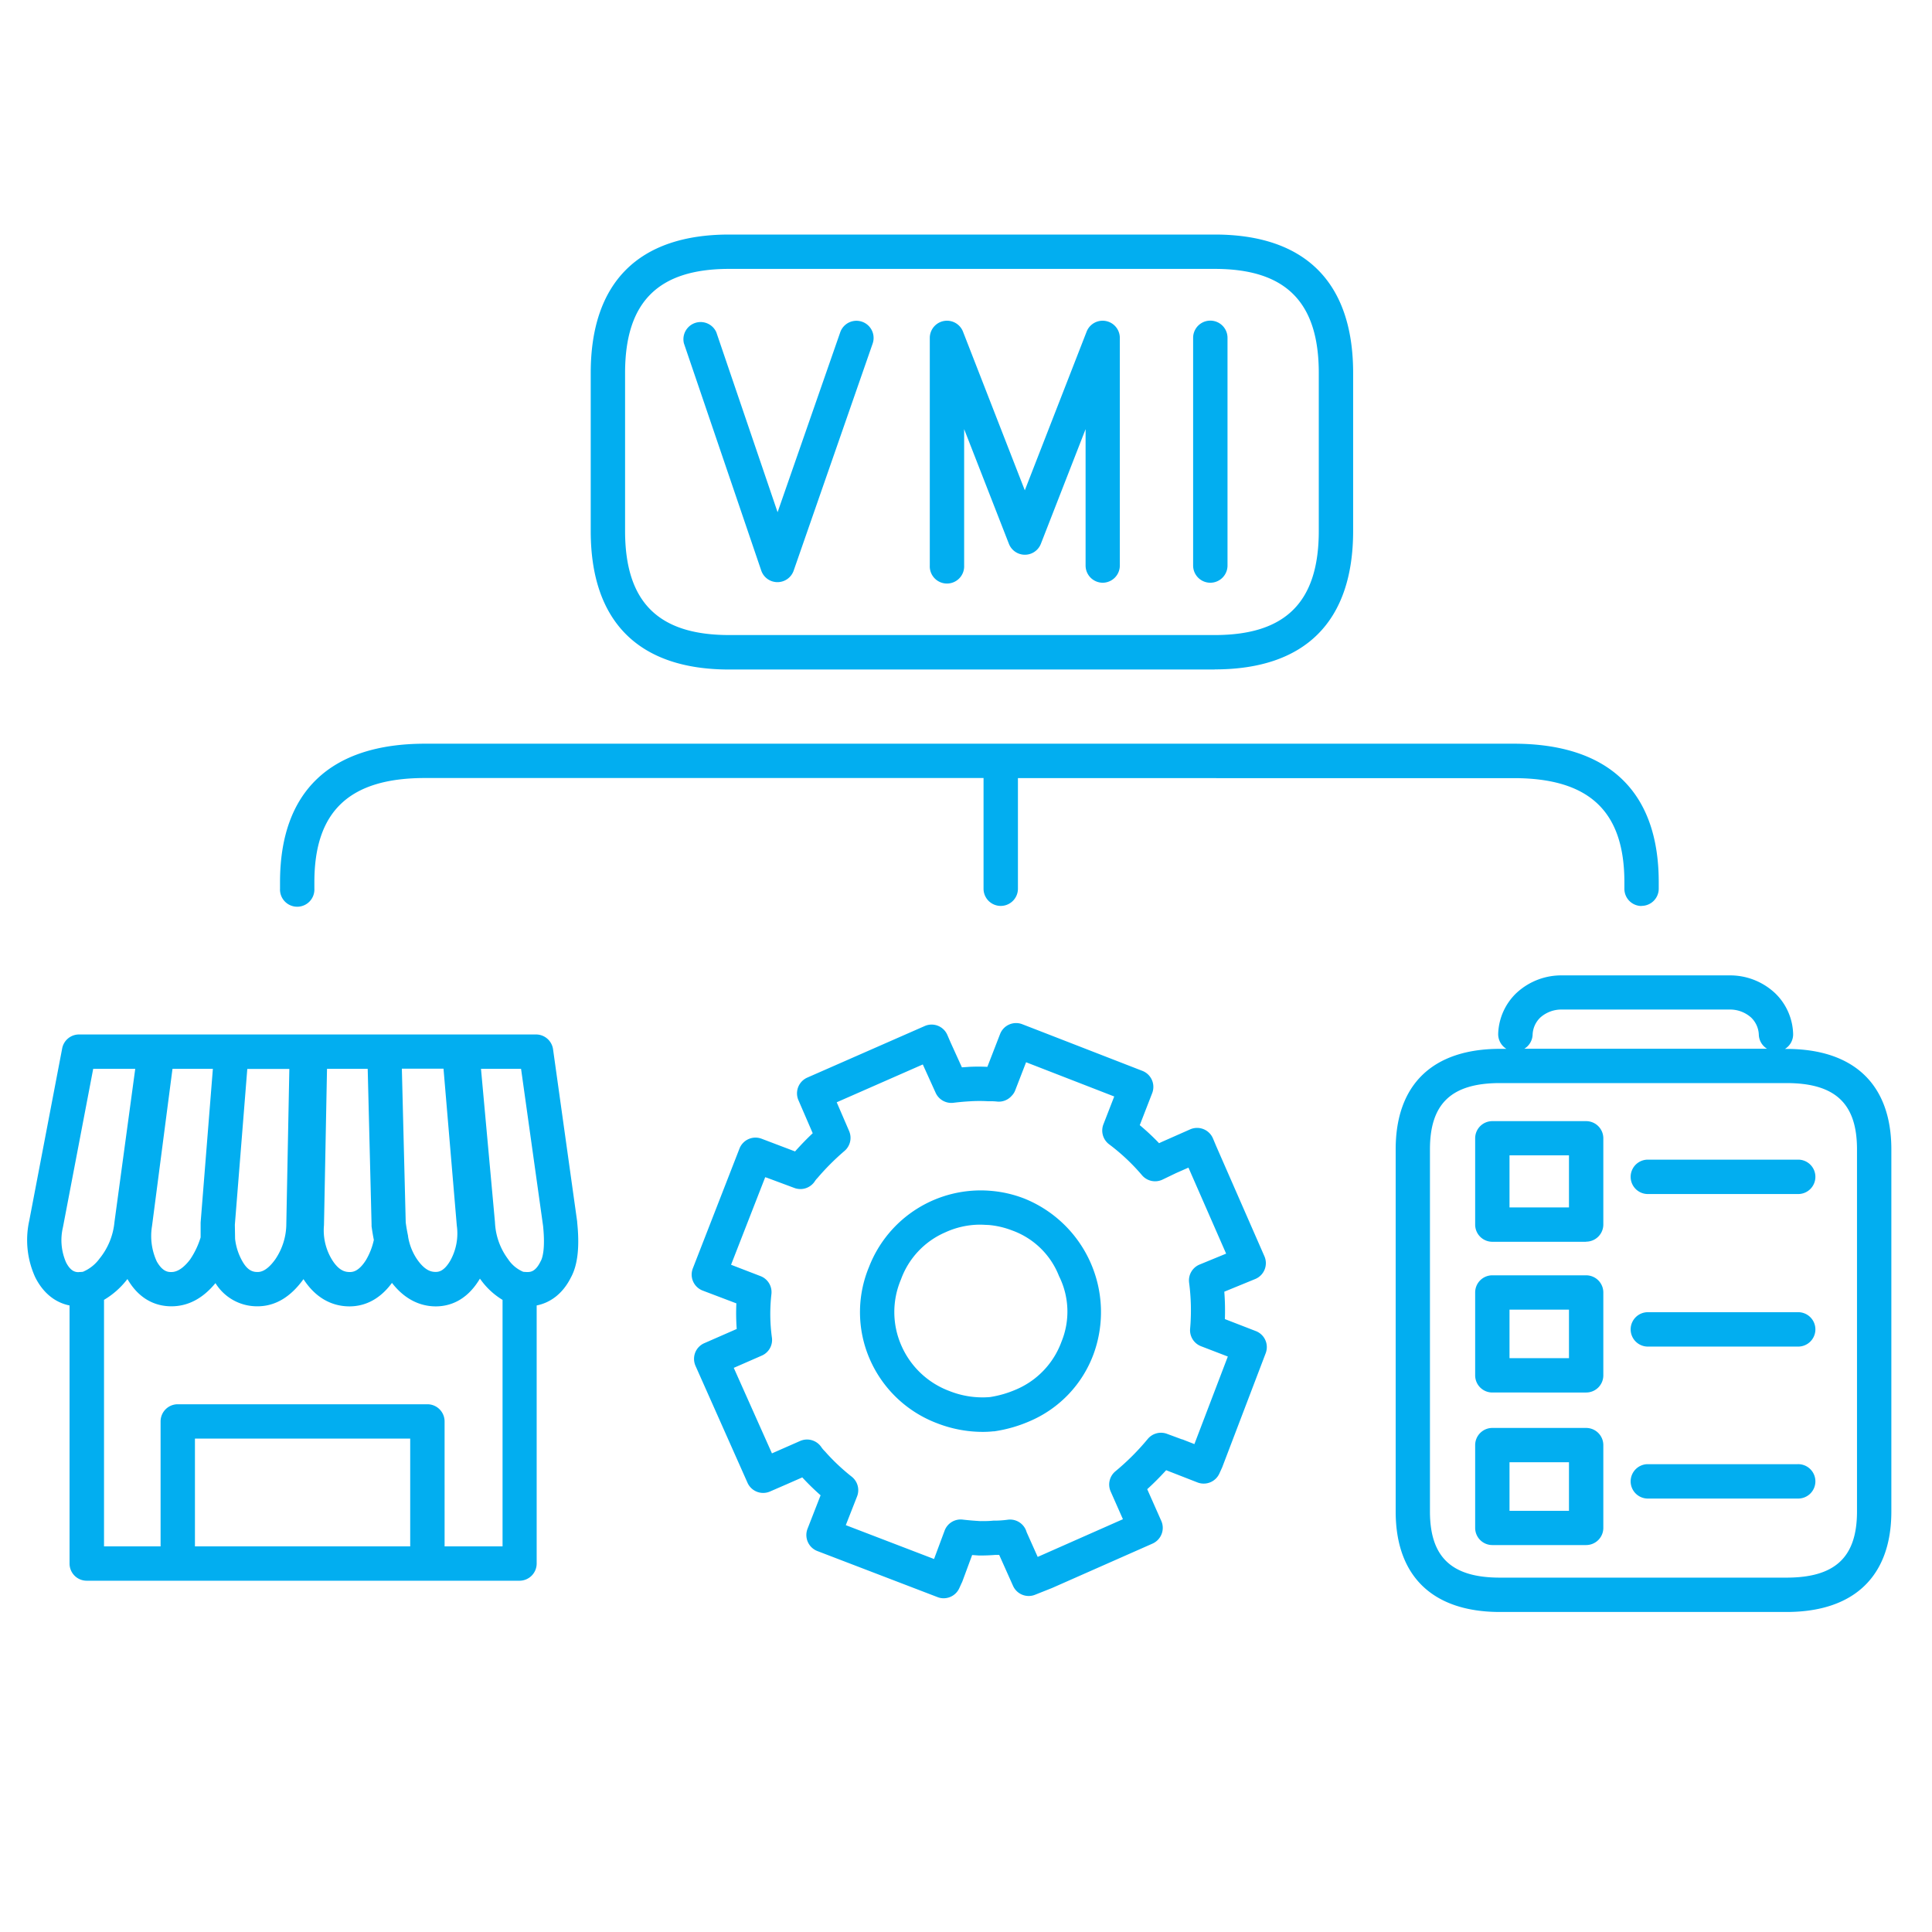 <svg id="Capa_1" data-name="Capa 1" xmlns="http://www.w3.org/2000/svg" viewBox="0 0 500 500"><defs><style>.cls-1{fill:#02aef0;}</style></defs><g id="S_mbolo_99_0_Layer0_0_1_STROKES" data-name="S mbolo 99 0 Layer0 0 1 STROKES"><path class="cls-1" d="M462.32,417.18H388.2c-17.42,0-27-9.24-27-26V297.44c0-16.79,9.6-26,27-26h1.65a4.47,4.47,0,0,1-2.12-3.94A15.27,15.27,0,0,1,392.44,257l.2-.18a17,17,0,0,1,11.61-4.39h43.3a17,17,0,0,1,11.61,4.39l.2.18a15.22,15.22,0,0,1,4.7,10.52,4.44,4.44,0,0,1-2.11,3.94h.37c17.52,0,27.16,9.24,27.16,26v93.71C489.48,407.94,479.84,417.18,462.32,417.18ZM388.2,280.3c-12.54,0-18.13,5.29-18.13,17.14v93.71c0,11.85,5.59,17.14,18.13,17.14h74.12c12.64,0,18.27-5.29,18.27-17.14V297.44c0-11.85-5.63-17.14-18.27-17.14Zm6.3-8.89h62.8a4.44,4.44,0,0,1-2.12-3.64,6.48,6.48,0,0,0-2-4.44,8.19,8.19,0,0,0-5.62-2.06h-43.3a8.19,8.19,0,0,0-5.62,2.06,6.48,6.48,0,0,0-2,4.44A4.44,4.44,0,0,1,394.5,271.41ZM244.22,413.63a4.23,4.23,0,0,1-1.59-.3l-31.1-11.92a4.45,4.45,0,0,1-2.54-5.77l3.38-8.66a63,63,0,0,1-4.74-4.63l-4.07,1.79h0L199.28,386a4.44,4.44,0,0,1-5.83-2.27L180,353.49a4.5,4.5,0,0,1-.09-3.42,4.43,4.43,0,0,1,2.37-2.46l8.38-3.67a56.62,56.62,0,0,1-.09-6.63L181.85,334a4.43,4.43,0,0,1-2.54-5.76l12.07-31a4.45,4.45,0,0,1,5.74-2.53l8.64,3.28c1.48-1.66,3-3.24,4.57-4.71l-3.7-8.56a4.45,4.45,0,0,1,2.3-5.84l30.38-13.34a4.43,4.43,0,0,1,5.87,2.32l.84,1.94,2.92,6.43,1.85-.13a47,47,0,0,1,4.74,0l3.29-8.49a4.44,4.44,0,0,1,5.75-2.54l4.39,1.7h0l26.69,10.37a4.45,4.45,0,0,1,2.54,5.75l-3.22,8.3a60.46,60.46,0,0,1,5,4.67l.53-.26.14-.06h0l7.37-3.26a4.46,4.46,0,0,1,5.89,2.31l.84,2,12.49,28.53a4.44,4.44,0,0,1-2.38,5.89l-8,3.28a64.75,64.75,0,0,1,.15,7.09l8,3.1a4.44,4.44,0,0,1,2.56,5.73L316.4,379.49a1.07,1.07,0,0,1-.07.19l-.06.14-.7,1.53a4.45,4.45,0,0,1-5.67,2.3l-8.1-3.16c-1.57,1.72-3.2,3.37-4.9,4.91l3.64,8.21a4.41,4.41,0,0,1,.08,3.4,4.46,4.46,0,0,1-2.34,2.47l-26,11.49-.15.06,0,0-4.25,1.69a4.44,4.44,0,0,1-5.71-2.31l-3.58-8-1,0c-1.29.1-2.61.16-4,.15h-.29l-1.71-.12-2.48,6.7a1.67,1.67,0,0,0-.08.2c0,.06,0,.12-.08.17l-.69,1.52A4.45,4.45,0,0,1,244.22,413.63Zm-25.33-18.92,22.84,8.76,2.73-7.33a4.43,4.43,0,0,1,4.68-2.87c1.48.17,3,.3,4.58.39,1.14,0,2.26,0,3.32-.12h.43a25.85,25.85,0,0,0,3.35-.24,4.44,4.44,0,0,1,4.8,3l.07.22,2.86,6.4.22-.09,21.84-9.66L287.44,386a4.45,4.45,0,0,1,1.24-5.24,62.74,62.74,0,0,0,8.35-8.35,4.45,4.45,0,0,1,5-1.33l3.84,1.42.1,0,3.14,1.23,8.65-22.66-6.94-2.67A4.43,4.43,0,0,1,308,343.9a55,55,0,0,0-.26-11.95,4.44,4.44,0,0,1,2.72-4.69l6.86-2.82-9.75-22.26-3.22,1.42-3.49,1.68a4.45,4.45,0,0,1-5.3-1.12,52.63,52.63,0,0,0-8.5-8,4.45,4.45,0,0,1-1.5-5.18l2.8-7.21-22.81-8.86-2.76,7.13a4.47,4.47,0,0,1-.46.93,4.68,4.68,0,0,1-.64.76l-.07.08a4.41,4.41,0,0,1-3.7,1.26A15.59,15.59,0,0,0,256,285h-.3a38.5,38.5,0,0,0-4.43,0c-1.59.09-3.11.22-4.52.4a4.46,4.46,0,0,1-4.6-2.57l-3.33-7.35-22.28,9.79,3.21,7.44a4.45,4.45,0,0,1-1.19,5.15,62.81,62.81,0,0,0-6.88,6.87l-.13.15a1.85,1.85,0,0,1-.14.14,5.85,5.85,0,0,0-.56.73,4.46,4.46,0,0,1-5.25,1.7l-7.22-2.69-.07,0-.27-.11-8.84,22.67,7.63,2.94a4.44,4.44,0,0,1,2.81,4.67,45.12,45.12,0,0,0,.13,11.24,4.42,4.42,0,0,1-2.62,4.66L189.9,354l9.88,22.13,7.3-3.21a4.46,4.46,0,0,1,5.49,1.61,7,7,0,0,0,.84,1l.11.11.12.14a53.19,53.19,0,0,0,6.79,6.39,4.44,4.44,0,0,1,1.38,5.1Zm-84.43,14.38h-112A4.44,4.44,0,0,1,18,404.64V337.85c-3.78-.75-6.89-3.29-8.9-7.33a23.19,23.19,0,0,1-1.53-14.61l8.52-44.58a4.44,4.44,0,0,1,4.37-3.61H138.72a4.45,4.45,0,0,1,4.41,3.83l6.24,44.58a.88.88,0,0,1,0,.16c.67,6.42.14,11.11-1.62,14.32-2,4-5.11,6.49-8.86,7.24v66.79A4.45,4.45,0,0,1,134.46,409.09Zm-19.4-8.89h15V336.41a19.08,19.08,0,0,1-5.64-5.21,3.15,3.15,0,0,1-.22-.29c-3.51,5.93-8.14,7.18-11.42,7.18h0c-3.08,0-7.47-1.08-11.34-6.08-3.68,5-7.93,6.08-11,6.08h0c-3.36,0-8.15-1.23-11.92-7.08l0,.06c-3.38,4.68-7.36,7-11.89,7h0a12.64,12.64,0,0,1-10.87-6c-3.29,4-7.12,6-11.42,6h0c-3.33,0-8-1.24-11.36-7.06a3.25,3.25,0,0,1-.23.29,21,21,0,0,1-5.83,5.1V400.2H41.56V367.87A4.44,4.44,0,0,1,46,363.42h64.61a4.45,4.45,0,0,1,4.45,4.45Zm-64.61,0h55.71V372.31H50.45Zm85-71.06a8.89,8.89,0,0,0,1,.06h0c.74,0,2.08,0,3.4-2.65a1.14,1.14,0,0,1,.1-.19c.39-.69,1.22-3,.6-9.08l-5.7-40.67H124.48l3.62,39.73a17.16,17.16,0,0,0,3.39,9.53A8.86,8.86,0,0,0,135.41,329.14Zm-115,.06h0a8.94,8.94,0,0,0,1-.06,10.25,10.25,0,0,0,4.32-3.43,17.56,17.56,0,0,0,3.85-9.43L35,276.61H24.12l-7.83,41a14.39,14.39,0,0,0,.79,9.06c1.28,2.54,2.62,2.56,3.35,2.56Zm85.18-9.07A14.7,14.7,0,0,0,108,326c2,2.84,3.63,3.17,4.7,3.17.66,0,2.13,0,3.83-2.91a14.42,14.42,0,0,0,1.69-9.07l-3.44-40.61H104l1,39.78c.16,1.21.37,2.39.61,3.52l0,.14h0S105.62,320.1,105.62,320.13Zm-21-43.52-.78,40.23a1.21,1.21,0,0,0,0,.19A14.56,14.56,0,0,0,86,326.14c1.73,2.71,3.31,3.06,4.49,3.06.66,0,2.25,0,4.2-3.06a17.54,17.54,0,0,0,2.06-5.25c-.23-1.16-.43-2.35-.59-3.55,0-.16,0-.32,0-.48l-1-40.25Zm-23.79,44a15.13,15.13,0,0,0,1.85,5.74c1.39,2.5,2.77,2.84,3.93,2.84h0c.58,0,2.28,0,4.62-3.27a16.43,16.43,0,0,0,2.86-9.28l.78-40H64l-3.22,40.32ZM44.3,329.2c.57,0,2.43,0,4.9-3.25a21.25,21.25,0,0,0,2.72-5.71v-3.49c0-.12,0-.24,0-.35l3.17-39.79H44.64l-5.3,40.71a15.72,15.72,0,0,0,1.23,9.14c1.54,2.72,3,2.74,3.71,2.74Zm366.19,70.66H386.21a4.44,4.44,0,0,1-4.44-4.45V374a4.45,4.45,0,0,1,4.44-4.45h24.28a4.45,4.45,0,0,1,4.45,4.45v21.44A4.45,4.45,0,0,1,410.49,399.86ZM390.66,391h15.39V378.42H390.66Zm74.5-3.18H426.25a4.45,4.45,0,0,1,0-8.89h38.91a4.45,4.45,0,1,1,0,8.89ZM254.3,370.57a32.62,32.62,0,0,1-11.82-2.25,30.9,30.9,0,0,1-17.36-16.52,30.45,30.45,0,0,1-.22-23.91,31,31,0,0,1,31.66-19.69,30.79,30.79,0,0,1,8.57,2A31.68,31.68,0,0,1,283,350.47a30.24,30.24,0,0,1-16.53,17.34,35.94,35.94,0,0,1-9.12,2.61l-.24,0C256.18,370.53,255.24,370.57,254.3,370.57Zm2.42-4.55h0Zm-3.16-49.08a21.71,21.71,0,0,0-8.94,2,21.08,21.08,0,0,0-11.45,12.18,21.53,21.53,0,0,0,.1,17.1A21.9,21.9,0,0,0,245.72,360a23.09,23.09,0,0,0,10.49,1.56,27.34,27.34,0,0,0,6.71-1.94,21.4,21.4,0,0,0,11.8-12.41,20.53,20.53,0,0,0-.6-16.86l-.08-.18a20.45,20.45,0,0,0-12.13-11.74,22.09,22.09,0,0,0-6.1-1.41h-.13C255,317,254.26,316.94,253.56,316.94Zm156.93,43.44H386.21a4.44,4.44,0,0,1-4.44-4.44V334.5a4.44,4.44,0,0,1,4.44-4.45h24.28a4.45,4.45,0,0,1,4.45,4.45v21.44A4.44,4.44,0,0,1,410.49,360.38Zm-19.83-8.89h15.39V338.94H390.66Zm74.5-3H426.25a4.45,4.45,0,0,1,0-8.89h38.91a4.45,4.45,0,1,1,0,8.89Zm-54.67-27.12H386.21a4.44,4.44,0,0,1-4.44-4.45V294.6a4.44,4.44,0,0,1,4.44-4.45h24.28a4.45,4.45,0,0,1,4.45,4.45v22.29A4.45,4.45,0,0,1,410.49,321.34Zm-19.83-8.89h15.39V299H390.66Zm74.5-3.47H426.25a4.45,4.45,0,0,1,0-8.89h38.91a4.45,4.45,0,1,1,0,8.89Zm-40.33-74.54a4.44,4.44,0,0,1-4.44-4.45v-1.7c0-18.38-9.1-26.94-28.64-26.94H263.44V230a4.45,4.45,0,1,1-8.9,0V201.35H110c-19.54,0-28.64,8.56-28.64,26.94V230a4.45,4.45,0,1,1-8.89,0v-1.7c0-23.44,13-35.83,37.53-35.83H391.75c24.55,0,37.53,12.39,37.53,35.83V230A4.45,4.45,0,0,1,424.83,234.44Zm-110.46-61.2H188.7c-23.43,0-35.82-12.39-35.82-35.83V96.52c0-23.44,12.39-35.82,35.82-35.82H314.37c23.43,0,35.82,12.38,35.82,35.82v40.89C350.19,160.85,337.8,173.24,314.37,173.24ZM188.7,69.59c-18.37,0-26.93,8.56-26.93,26.93v40.89c0,18.38,8.56,26.94,26.93,26.94H314.37c18.37,0,26.93-8.56,26.93-26.94V96.52c0-18.37-8.56-26.93-26.93-26.93Zm124.53,81.22a4.45,4.45,0,0,1-4.45-4.45V87.43a4.45,4.45,0,0,1,8.9,0v58.93A4.45,4.45,0,0,1,313.23,150.81Zm-27.83,0a4.45,4.45,0,0,1-4.45-4.45v-35.3l-11.57,29.67a4.44,4.44,0,0,1-8.28,0l-11.58-29.67v35.3a4.45,4.45,0,1,1-8.89,0V87.43a4.45,4.45,0,0,1,8.59-1.61l16,41.07,16-41.07a4.45,4.45,0,0,1,8.59,1.61v58.93A4.45,4.45,0,0,1,285.4,150.81Zm-84.2-.15h0a4.43,4.43,0,0,1-4.19-3L177,88.87A4.45,4.45,0,0,1,185.39,86l15.85,46.56L217.45,86a4.44,4.44,0,0,1,8.39,2.92L205.4,147.68A4.44,4.44,0,0,1,201.2,150.66Z"/></g></svg>